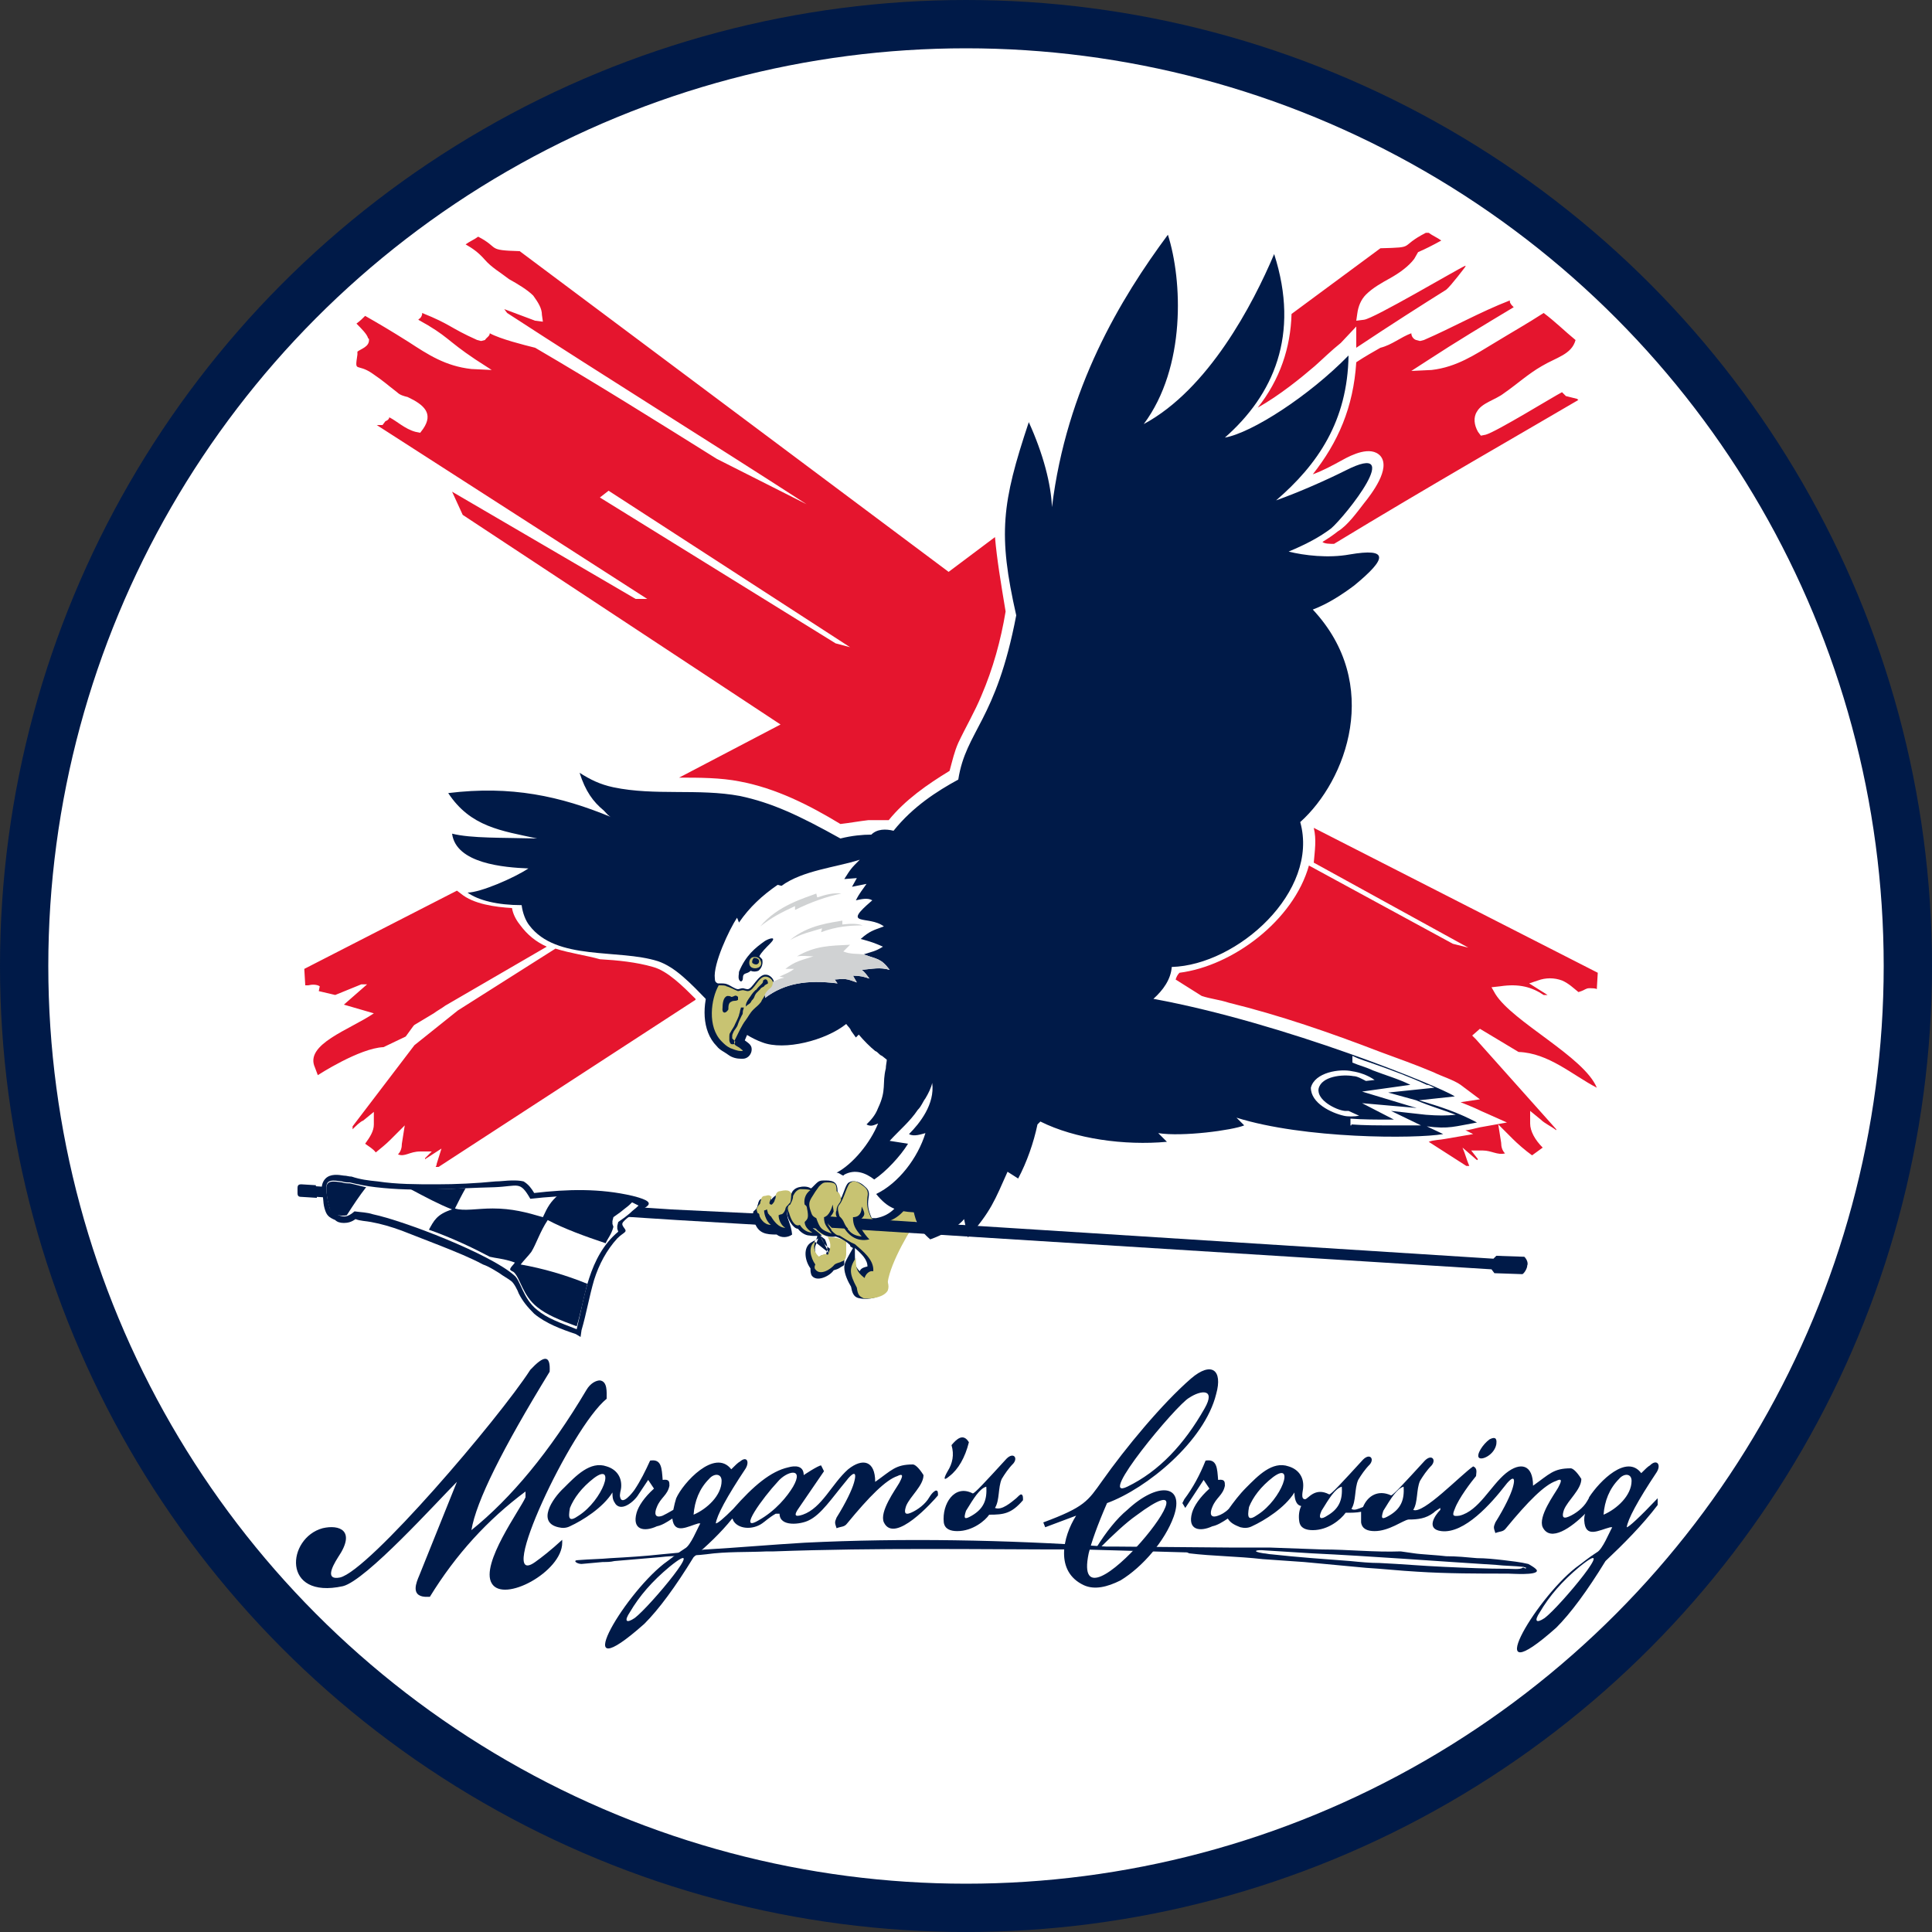 <svg xmlns="http://www.w3.org/2000/svg" xmlns:xlink="http://www.w3.org/1999/xlink" x="0px" y="0px" viewBox="0 0 200 200" style="enable-background:new 0 0 200 200;" xml:space="preserve"><rect x="0" y="0" width="200" height="200" fill="#333333" stroke="none"/><style type="text/css">	.st0{fill:#FFFFFF;stroke:#001A48;stroke-width:5;}	.st1{fill-rule:evenodd;clip-rule:evenodd;fill:#E5152E;}	.st2{fill-rule:evenodd;clip-rule:evenodd;fill:#001A48;}	.st3{fill-rule:evenodd;clip-rule:evenodd;fill:#C8C372;}	.st4{fill-rule:evenodd;clip-rule:evenodd;fill:#FFFFFF;}	.st5{fill-rule:evenodd;clip-rule:evenodd;fill:#D0D2D3;}	.st6{fill:#001A48;}</style><g id="Layer_1">	<g id="Layer_2_00000115479331486149362400000000721536059419150254_">		<circle class="st0" cx="100" cy="100" r="97.5"></circle>	</g>	<g id="Layer_3">		<path class="st1" d="M42,107.3l0.8-1.1l0.1-0.1c0.5-0.3,1.5-0.9,2-1.2c0.4-0.3,0.8-0.5,1.2-0.8l10.5-6.1c-1.1-0.5-2-1.2-2.8-2.3   c-0.4-0.5-0.7-1.1-0.8-1.7c-1.7-0.1-4-0.4-5.3-1.5l-0.4-0.3l-15.8,8.1l0.1,1.7c0.1,0,0.1,0,0.3,0c0.4-0.1,0.9-0.1,1.2,0.1   l-0.1,0.5l1.7,0.4l2.7-1.1H38l-2.4,2.1l3.1,0.9c-2.5,1.7-7.2,3.2-6.1,5.6l0.3,0.8c0,0,4.3-2.8,6.8-2.9L42,107.3L42,107.3z    M57.5,98.2l-10.1,6.4l-4.5,3.6l-6.4,8.4v0.3c0.3-0.3,0.8-0.8,1.1-0.9l1.1-0.9v1.3c0,0.7-0.4,1.3-0.9,2c0.4,0.3,0.8,0.5,1.1,0.9   c0.5-0.4,1.1-0.9,1.5-1.3l1.5-1.5l-0.3,1.9c0,0.4-0.1,0.8-0.4,1.1c0.7,0.3,1.2-0.3,2.3-0.3h1.2l-0.7,0.7v0.1l1.7-1.1l-0.5,1.6   c0,0.1,0,0.1-0.1,0.3h0.3L72,103.5v-0.1c-1.3-1.3-2.9-2.9-4.4-3.3c-1.7-0.5-3.7-0.7-5.5-0.8C60.7,98.9,59.1,98.7,57.5,98.2   L57.5,98.2z M121.7,101.4l2.7,1.7c0.9,0.3,1.9,0.4,2.8,0.7c5.3,1.3,10.5,3.1,15.7,5.1c1.9,0.7,3.6,1.3,5.5,2.1   c0.8,0.4,2.1,0.8,2.8,1.3l2,1.5l-2,0.3c0.7,0.3,1.3,0.5,2.1,0.9l2.7,1.2l-2.8,0.5c-0.5,0.1-1.1,0.3-1.5,0.3l0.8,0.4l-2.9,0.5   c-0.5,0.1-1.2,0.1-1.7,0.3l3.9,2.5h0.3c-0.3-0.7-0.4-1.2-0.7-1.9l1.5,1.3l0.1-0.1l-0.7-0.9h1.2c0.9,0,1.5,0.5,2.3,0.3   c-0.3-0.3-0.4-0.7-0.4-1.1l-0.3-1.9l1.5,1.5c0.5,0.5,1.3,1.2,2,1.7c0.4-0.3,0.7-0.5,1.1-0.8c-0.8-0.8-1.3-1.7-1.3-2.5V115l1.1,0.9   c0.4,0.4,1.1,0.7,1.6,1.1v-0.1l-8.3-9.3l-0.4-0.4l0.8-0.7l4,2.4c3.1,0.1,5.6,2.4,8.1,3.7c-1.3-3.2-8.7-6.8-10.5-9.7l-0.4-0.7   l0.9-0.1c2-0.3,3.3,0.1,4.5,0.9h0.4l-1.9-1.2l0.9-0.3c0.8-0.3,1.7-0.3,2.5,0c0.7,0.3,1.2,0.8,1.7,1.2l0,0l0.3-0.1   c0.3-0.1,0.5-0.3,0.8-0.3s0.7,0,0.8,0.1l0.1-1.7l-29.4-15c0.3,1.2,0.1,2.4,0,3.6l16,8.8l-1.6-0.4l-14.9-8.1   c-1.6,5.7-7.9,10.4-13.4,11.1C121.9,100.9,121.8,101.1,121.7,101.4L121.7,101.4z M138.1,56.3c9.7-5.9,20.2-11.9,25.3-14.9   c-0.1,0-0.1-0.1-0.1-0.1l-1.2-0.3c-0.1-0.1-0.3-0.3-0.4-0.4c-0.8,0.4-6.8,4.1-7.9,4.4l-0.5,0.1l-0.3-0.4c-0.4-0.7-0.5-1.5-0.1-2.1   c0.5-0.9,1.9-1.2,2.8-1.9c1.3-0.9,2.5-2,3.9-2.8c1.5-0.9,3.1-1.2,3.5-2.7c-1.1-0.9-2.1-1.9-3.3-2.8c-1.7,1.1-3.3,2-5.1,3.1   c-2,1.2-3.9,2.5-6.5,2.8l-2.1,0.1l1.7-1.1c2.9-1.9,5.9-3.7,8.9-5.5l0,0l-0.1-0.1c-0.1-0.1-0.3-0.3-0.3-0.5v-0.1   c-3.1,1.2-5.9,2.8-8.9,4.1l-0.4,0.1l-0.4-0.1c-0.3-0.1-0.5-0.4-0.5-0.7c-1.1,0.4-2,1.2-3.2,1.5c-0.7,0.4-1.6,0.9-2.5,1.5   c-0.3,4.7-1.9,8.3-4.5,11.6c1.1-0.4,2-0.9,3.1-1.5c0.9-0.5,2.9-1.5,3.9-0.4c1.1,1.3-0.9,3.9-1.7,4.9c-0.7,0.9-1.7,2.3-2.7,2.9   c-0.5,0.4-1.1,0.8-1.6,1.1C137.1,56.3,137.7,56.3,138.1,56.3L138.1,56.3z M140.4,36c3.6-2.4,6.9-4.5,9.3-6c0.5-0.4,2-2.4,2-2.4   v-0.1c-0.9,0.4-9.5,5.5-10.5,5.6l-0.8,0.1l0.1-0.7c0.1-0.8,0.4-1.5,0.9-2c0.7-0.7,1.6-1.2,2.5-1.7c0.9-0.5,1.9-1.2,2.5-2l0.4-0.7   c0.7-0.3,1.5-0.7,2.4-1.2c-0.4-0.3-0.9-0.5-1.3-0.8h-0.3c-2.9,1.5-0.9,1.5-4.7,1.6l-9.2,6.8c-0.1,3.5-1.2,6.8-3.5,9.7   c2.3-1.3,4.5-3.1,5.9-4.3c0.9-0.8,1.7-1.6,2.7-2.4l1.6-1.7L140.4,36L140.4,36z M103,55.6l-4.8,3.6L53.8,26c-3.5-0.1-2-0.3-4.3-1.5   c-0.4,0.3-0.9,0.5-1.3,0.8c0.7,0.4,1.3,0.8,2,1.6c0.7,0.8,1.6,1.3,2.5,2c0.9,0.5,1.9,1.1,2.5,1.7c0.5,0.7,0.9,1.3,0.9,2l0.1,0.7   l-0.8-0.1L52.2,32l0.3,0.4c10.3,6.7,20.8,13.2,31,19.8l-9.3-4.7c-6.4-4-12.3-7.7-18.8-11.5c-1.2-0.3-3.6-0.9-4.7-1.5   c0,0.3-0.3,0.4-0.5,0.7l-0.4,0.1l-0.4-0.1c-2.9-1.3-2.7-1.6-5.7-2.8v0.1c0,0.1-0.1,0.4-0.3,0.5l-0.1,0.1l0,0   c3.1,1.7,2.9,2.1,5.9,4.1l1.7,1.1l-2.1-0.1c-2.7-0.3-4.5-1.5-6.5-2.8c-1.9-1.2-3.1-1.9-4.5-2.7c-0.3,0.3-0.5,0.5-0.9,0.8   c0.5,0.5,1.1,1.1,1.2,1.5l0.1,0.1v0.1c0,0.7-0.8,0.9-1.2,1.2v0.3c-0.3,2-0.1,0.8,1.6,2c1.3,0.9,1.2,0.9,2.5,1.9   c0.3,0.3,0.7,0.4,1.1,0.5c1.7,0.8,2.7,1.7,1.6,3.3l-0.3,0.4l-0.5-0.1c-1.1-0.3-1.9-1.1-2.7-1.5c0,0.1-0.1,0.3-0.4,0.4L39.6,44   h-0.3c-0.1,0-0.1,0-0.3,0l28,18h-1.2l-19-11.1l1.1,2.4L80.8,75l-10.5,5.5c2.1,0,4.3,0,6.3,0.4c3.7,0.7,7.1,2.4,10.4,4.4   c0.9-0.1,2-0.3,2.9-0.4c0.7,0,1.5,0,2.1,0c1.7-2.1,4-3.7,6.3-5.1c0.3-1.1,0.5-2,0.9-2.9c0.8-1.7,1.7-3.2,2.4-4.9   c1.2-2.8,2-5.7,2.5-8.7C103.6,60.3,103.2,57.9,103,55.6L103,55.6z M86.5,66.6L62.1,51.5l0.9-0.7l25,16.2L86.5,66.6L86.5,66.6z"></path>		<path class="st2" d="M81.5,125.8c-0.1-0.4-0.1-0.9,0.3-1.2c0.1-0.3,0.1-0.4,0.1-0.7l0,0l0,0l0,0l0,0l0,0l0,0l0,0l0,0l0,0l0,0l0,0   l0,0l0,0l0,0l0,0l0,0l0,0l0,0l0,0l0,0l0,0l0,0l0,0l0,0l0,0l0,0l0,0l0,0l0,0l0,0l0,0l0,0l0,0l0,0l0,0l0,0l0,0l0,0l0,0l0,0l0,0l0,0   l0,0l0,0l0,0l0,0l0,0l0,0l0,0l0,0l0,0l0,0l0,0l0,0l0,0l0,0l0,0l0,0l0,0l0,0l0,0l0,0l0,0l0,0l0,0l0,0l0,0l0,0l0,0l0,0l0,0l0,0l0,0   l0,0l0,0l0,0l0,0l0,0l0,0l0,0l0,0l0,0l0,0l0,0l0,0l0,0l0,0l0,0l0,0l0,0l0,0l0,0c-0.4-0.5-0.8-0.4-1.3-0.3   c-0.3,0.1-0.5,0.3-0.7,0.5l0,0l0,0c0,0,0,0,0,0.1c-0.3-0.4-0.5-0.3-0.9-0.1c-0.3,0-0.4,0.1-0.5,0.4l0,0l0,0c0,0.1-0.1,0.3-0.1,0.4   c-0.1,0.3-0.3,0.4-0.4,0.5c-0.1,0.3,0,0.5,0,0.8c0,0.1,0.1,0.1,0.1,0.3c0.4,1.2,1.2,1.3,2.3,1.3c0.5,0.4,1.2,0.3,1.6,0   C81.9,126.8,81.5,126.2,81.5,125.8L81.5,125.8z M84.9,127.9c0.1,0.1,0.4,0.3,0.5,0.4c0.3,0.7,0.3,0.9,0.1,1.6   c-0.3,0-0.5,0-0.8,0.3l0,0c-0.3-0.3-0.4-0.8-0.3-1.2l0.3-0.8l-0.7,0.4c-0.9,0.5-0.7,1.9-0.1,2.7c0,0.3,0,0.4,0.1,0.7   c0.5,0.8,1.9,0.1,2.3-0.5c0.3-0.1,0.4-0.1,0.7-0.3c0.1-0.1,0.3-0.1,0.4-0.3l0,0l0,0l0,0l0,0l0,0l0,0l0,0l0,0l0,0l0,0l0,0l0,0l0,0   l0,0l0,0l0,0l0,0l0,0l0,0l0,0l0,0l0,0l0,0l0,0l0,0l0,0l0,0l0,0l0,0l0,0l0,0l0,0l0,0l0,0l0,0l0,0l0,0l0,0l0,0l0,0l0,0l0,0l0,0l0,0   l0,0l0,0l0,0l0,0l0,0l0,0l0,0l0,0l0,0l0,0l0,0l0,0l0,0l0,0l0,0l0,0l0,0l0,0l0,0l0,0l0,0l0,0l0,0l0,0l0,0l0,0l0,0l0,0l0,0l0,0l0,0   l0,0l0,0l0,0l0,0l0,0l0,0l0,0l0,0l0,0l0,0l0,0l0,0l0,0l0,0l0,0l0,0l0,0l0,0l0,0l0,0l0,0l0,0l0,0l0,0v-0.1c0-0.4,0-0.8,0-1.2l0,0   l0,0l0,0l0,0l0,0l0,0l0,0l0,0l0,0l0,0l0,0l0,0l0,0l0,0l0,0l0,0l0,0l0,0l0,0l0,0l0,0l0,0l0,0l0,0l0,0l0,0l0,0l0,0l0,0l0,0l0,0l0,0   l0,0l0,0l0,0l0,0l0,0l0,0l0,0l0,0l0,0l0,0l0,0l0,0l0,0l0,0l0,0l0,0l0,0l0,0l0,0l0,0l0,0l0,0l0,0l0,0l0,0l0,0l0,0l0,0l0,0l0,0l0,0   l0,0l0,0l0,0l0,0l0,0l0,0l0,0l0,0l0,0l0,0l0,0l0,0l0,0l0,0l0,0l0,0l0,0l0,0l0,0l0,0l0,0l0,0l0,0l0,0l0,0l0,0l0,0l0,0l0,0l0,0l0,0   l0,0l0,0l0,0l0,0l0,0l0,0l0,0l0,0l0,0l0,0l0,0l0,0l0,0l0,0l0,0l0,0l0,0l0,0l0,0l0,0l0,0c-0.5,0.1-1.1,0-1.7-0.5   c-0.4-0.3-0.5-0.5-0.8-1.2c-0.1,0-0.1-0.1-0.3-0.1c0,0.3,0,0.4-0.3,0.7l1.5,1.2l0,0l0,0l0,0l0,0l0,0l0,0l0,0l0,0l0,0l0,0l0,0l0,0   l0,0l0,0l0,0l0,0l0,0l0,0l0,0l0,0l0,0l0,0l0,0l0,0l0,0l0,0l0,0l0,0l0,0l0,0l0,0l0,0l0,0L84.9,127.9L84.9,127.9L84.9,127.9   L84.9,127.9L84.9,127.9L84.9,127.9L84.9,127.9L84.9,127.9L84.9,127.9L84.9,127.9L84.9,127.9L84.9,127.9L84.9,127.9L84.9,127.9   L84.9,127.9L84.9,127.9L84.9,127.9L84.9,127.9L84.9,127.9L84.9,127.9L84.9,127.9L84.9,127.9L84.9,127.9L84.9,127.9L84.9,127.9   L84.9,127.9L84.9,127.9L84.9,127.9L84.9,127.9L84.9,127.9L84.9,127.9L84.9,127.9L84.9,127.9L84.9,127.9L84.9,127.9L84.9,127.9   L84.9,127.9L84.9,127.9L84.9,127.9L84.9,127.9L84.9,127.9L84.9,127.9L84.9,127.9z"></path>		<path class="st3" d="M87.6,128.4c0,0.4,0,0.9,0,1.3c0,0.5-0.1,0.8-0.5,0.9c-0.1,0.1-0.4,0.1-0.7,0.3c-0.4,0.5-1.5,1.2-2,0.5   c-0.1-0.1-0.1-0.3,0-0.5c-0.5-0.7-0.8-1.9,0-2.4c-0.3,0.7,0,1.3,0.4,1.6l0.1-0.1c0.3-0.1,0.5-0.3,0.8-0.1c0.4-0.9,0.3-1.3-0.1-2   c-0.8-0.4-1.2-0.8-2-1.6l0,0l0,0l0,0l0,0l0,0l0,0l0,0l0,0l0,0l0,0l0,0l0,0l0,0l0,0l0,0l0,0l0,0l0,0l0,0l0,0l0,0l0,0l0,0l0,0l0,0   l0,0l0,0l0,0l0,0l0,0l0,0l0,0l0,0l0,0l0,0l0,0l0,0l0,0l0,0l0,0l0,0l0,0l0,0l0,0l0,0l0,0l0,0l0,0l0,0l0,0l0,0l0,0l0,0l0,0l0,0l0,0   l0,0l0,0l0,0l0,0l0,0l0,0l0,0l0,0l0,0l0,0l0,0l0,0l0,0l0,0l0,0l0,0l0,0l0,0l0,0l0,0l0,0l0,0l0,0l0,0l0,0l0,0l0,0l0,0l0,0l0,0l0,0   l0,0l0,0l0,0l0,0l0,0l0,0l0,0l0,0l0,0l0,0l0,0l0,0l0,0l0,0l0,0l0,0l0,0l0,0l0,0l0,0l0,0l0,0l0,0l0,0l0,0c0.1,0.1,0.1,0.1,0.3,0.1   c0.3,0.7,0.4,0.9,0.8,1.2c0.7,0.4,1.2,0.5,1.7,0.5l0,0l0,0l0,0l0,0l0,0l0,0l0,0l0,0l0,0l0,0l0,0l0,0l0,0l0,0l0,0l0,0l0,0l0,0l0,0   l0,0l0,0l0,0l0,0l0,0l0,0l0,0l0,0l0,0l0,0l0,0l0,0l0,0l0,0l0,0l0,0l0,0l0,0l0,0l0,0l0,0l0,0l0,0l0,0l0,0l0,0l0,0l0,0l0,0l0,0l0,0   l0,0l0,0l0,0l0,0l0,0l0,0l0,0l0,0l0,0l0,0l0,0l0,0l0,0l0,0l0,0l0,0l0,0l0,0l0,0l0,0l0,0l0,0l0,0l0,0l0,0l0,0l0,0l0,0l0,0l0,0l0,0   l0,0l0,0l0,0l0,0l0,0l0,0l0,0l0,0l0,0L87.6,128.4L87.6,128.4L87.6,128.4L87.6,128.4L87.6,128.4L87.6,128.4L87.6,128.4L87.6,128.4   L87.6,128.4L87.6,128.4L87.6,128.4L87.6,128.4L87.6,128.4L87.6,128.4L87.6,128.4L87.6,128.4L87.6,128.4z M81.3,125.2   c-0.1,0.3-0.3,0.5-0.4,0.5c0,0-0.1,0-0.3,0.1c0,0.5,0.3,1.1,0.7,1.3c-0.7,0-1.2-0.7-1.5-1.2c-0.1,0-0.1-0.1-0.3-0.3   c0-0.1-0.1-0.3-0.1-0.4c-0.1,0-0.1,0.1-0.3,0.1c0,0.5,0.3,1.2,0.7,1.5c-0.7,0-1.2-0.7-1.3-1.2c-0.1,0-0.1-0.1-0.1-0.1   c-0.1-0.3-0.1-0.4,0-0.5c0.1-0.3,0.3-0.3,0.3-0.5c0-0.1,0.1-0.3,0.1-0.4c0.1-0.3,0.3-0.3,0.4-0.3c0.4-0.1,0.4-0.1,0.7,0.1   c-0.1,0.3-0.5,0.8,0,0.8c0.1-0.1,0.3-0.3,0.3-0.5c0.1-0.1,0.1-0.3,0.1-0.5c0.1-0.3,0.3-0.4,0.5-0.4c0.4-0.1,0.7-0.1,0.9,0   c0,0,0.1,0.1,0.3,0.3c0,0.1-0.1,0.3-0.1,0.4c0,0.3-0.1,0.5-0.1,0.7l0,0l0,0C81.5,124.7,81.3,125,81.3,125.2L81.3,125.2z"></path>		<path class="st2" d="M83.9,126c0,0.3,0,0.4-0.3,0.7l1.5,1.2c-0.1,0-0.9,0.1-1.3,0c-0.4,0-0.9-0.3-1.2-0.7l0,0   c-0.5,0-1.1-1.1-1.1-1.5c-0.1-0.4-0.1-0.9,0.3-1.2c0.1-0.3,0.1-0.4,0.1-0.7c0-0.5,0.4-0.8,0.8-0.9c0.4-0.1,0.9-0.1,1.2,0.1H84   c0.1-0.1,0.3-0.3,0.4-0.4c0.4-0.4,0.5-0.4,1.1-0.4c0.9,0,1.2,0.3,1.2,1.1c0,0.1,0.1,0.1,0.1,0.3c0.1,0.1,0.1,0.3,0.3,0.4   c0.3-0.7,0.5-1.5,0.8-1.6c0.5-0.3,1.2,0,1.6,0.4c0.5,0.4,0.5,0.7,0.4,1.3c-0.1,0.7,0,1.2,0.3,1.9c0,0,0,0.1,0.1,0.1   c0,0,0.3,0,0.4,0c1.6-0.3,2.3-1.3,3.1-2.7l0.3-0.4l1.3,2.4l-0.1,0.1c-1.2,1.6-3.2,4.9-3.5,6.9c0.1,0.4,0.1,0.7,0,1.1   c-0.5,0.8-1.9,1.1-2.8,0.9c-0.7-0.1-0.8-0.7-0.9-1.2c-0.3-0.5-0.7-1.3-0.7-2c0-0.5,0.3-0.9,0.5-1.3l0.4-0.7   c-0.1-0.1-0.3-0.1-0.3-0.3c-0.4-0.4-0.9-0.7-1.5-0.9c-0.5,0.1-1.1,0-1.7-0.5c-0.4-0.3-0.5-0.5-0.8-1.2C84,126.2,84,126.2,83.9,126   L83.9,126z M88.6,126.3L88.6,126.3L88.6,126.3L88.6,126.3L88.6,126.3L88.6,126.3z M88.5,129.2v0.7c0,0.9,0,1.2,0.5,1.7   c0.1-0.3,0.4-0.4,0.8-0.5C89.8,130.4,89.2,129.8,88.5,129.2L88.5,129.2z"></path>		<path class="st3" d="M90.1,125.9c-0.3-0.7-0.4-1.2-0.3-2c0.1-0.5,0-0.8-0.4-1.1c-0.4-0.3-0.9-0.7-1.3-0.4   c-0.4,0.1-0.7,1.7-1.2,2.3c-0.3,0.3-0.1,0.8,0,1.2c0.1,0.1,0.3,0.3,0.4,0.5c0.4,0.9,0.8,1.5,1.9,1.6c-0.7-0.8-0.9-1.2-0.9-2   c0.7,0,0.9-0.5,0.9-1.1c0.4,0.8,0.4,0.9-0.3,1.5c-0.1,0.3,0.5,1.3,1.1,1.9c-1.3,0.3-2.3-0.4-2.9-1.7c-0.5-0.5-0.7-0.9-0.5-1.3   c0-0.8,0.8-0.8,0.3-1.7c0-0.1-0.1-0.1-0.3-0.3c0-0.7-0.1-0.9-0.9-0.9c-0.4,0-0.5,0-0.9,0.4c-0.3,0.4-0.5,0.7-0.8,1.2   s-0.3,0.8,0,1.6c0.1,0.3,0.3,0.4,0.5,0.5c0.4,1.1,0.5,1.2,1.6,1.6c-0.5-0.7-0.8-0.9-0.8-1.7c0.5-0.1,0.8-0.9,0.9-1.3l0.1,0.7   c-0.1,0.3-0.3,0.5-0.5,0.7c-0.1,0.1-0.1,0.3-0.1,0.5c0,0.3,0.3,0.5,0.4,0.8c0.3,0.3,0.5,0.5,0.8,0.5c0.5,0.3,1.1,0.7,1.6,0.9   c0.8,0.7,2,1.6,1.9,2.8c-0.4-0.1-0.8,0.3-0.9,0.7c-0.9-0.7-0.9-1.1-0.9-2.1c-0.7,1.1-0.7,1.6,0.1,3.1c0.1,0.8,0.3,0.9,0.7,1.1   c0.8,0.1,2.1-0.1,2.5-0.8c0.1-0.3,0.1-0.5,0-0.9c0.3-2,2.3-5.5,3.6-7.2l-0.9-1.7c-0.9,1.6-1.7,2.5-3.3,2.8   C90.4,126.3,90.2,126.2,90.1,125.9L90.1,125.9z M83.9,123.2c-0.3-0.1-0.7-0.1-1.1-0.1c-0.3,0.1-0.5,0.3-0.7,0.7   c0,0.3-0.1,0.5-0.3,0.9c-0.3,0.1-0.3,0.5-0.1,0.9c0.1,0.4,0.5,1.5,1.1,1.2c0.3,0.5,0.8,0.8,1.3,0.8c-0.5-0.3-0.8-0.7-0.8-1.1   c0.3-0.3,0.4-0.4,0.3-1.1c-0.1-0.4,0-0.5-0.3-0.7C83.2,124.3,83.3,123.6,83.9,123.2L83.9,123.2z"></path>		<path class="st2" d="M90.8,93.9c0.5,0.1,1.1,0.3,1.6,0.7l1.5,1.2l-1.7,0.7c-0.1,0-0.3,0.1-0.4,0.1c0.1,0,0.1,0.1,0.3,0.1l1.7,0.8   l-1.6,1.1l0,0c0.3,0.3,0.5,0.5,0.9,0.9l1.7,2.3l-2.8-0.5c-0.3,0-0.5-0.1-0.8-0.1l1.1,1.7l-2.1-0.5l0.5,1.1l-2.3-0.8   c-0.1,0-0.1,0-0.3-0.1l0.3,0.7l-1.9-0.3c-3.1-0.4-5.3-0.1-7.7,2l-0.1,0.1c-0.3,0.3-0.4,0.5-0.7,0.9c-0.4,0.5-0.7,1.2-0.9,1.7l0,0   c0.4,0.3,0.8,0.5,0.7,1.1c-0.1,0.5-0.5,0.8-0.9,0.8h-0.1h-0.1c-0.4,0-0.9-0.1-1.3-0.4c-0.4-0.3-0.9-0.5-1.2-0.9   c-1.6-1.6-1.5-4.4-0.7-6.4c-0.1-0.3-0.3-0.5-0.3-0.8c-0.4-1.9,1.5-5.6,2.4-7.1l0.8-1.2l0.3,0.4c0.9-1.2,2.1-2.1,3.3-2.9l0.4-0.3   l0.4,0.1c2.4-1.5,5.3-1.7,8-2.5l4.4-1.3l-3.2,2.9l0.9-0.1l-0.5,0.8l1.5-0.3l-1.2,1.9c0,0,0,0,0,0.1c0.1,0,0.3,0.1,0.4,0.1l1.3,0.7   L91,93.4C91,93.7,90.9,93.8,90.8,93.9L90.8,93.9z"></path>		<path class="st2" d="M92.5,86c2-2.5,4.5-4.1,6.7-5.3c0.8-5.1,3.9-6,6-17c-1.9-8.4-1.5-11.6,1.3-20c1.5,3.3,2.3,6.4,2.4,8.8   c1.5-12.3,7.1-21.6,12-28.2c1.5,4.7,1.9,13.7-2.5,19.6c6.7-3.6,11.3-12.4,13.5-17.6c2.7,8.4-0.1,14.6-5.1,19   c2.8-0.5,8.7-4.3,12.8-8.5c-0.1,6.8-3.2,11.3-7.5,15c2.5-0.9,5.2-2.1,7.2-3.1c6.3-3.2,0,4.7-1.5,6c-1.2,0.9-2.5,1.6-4.4,2.4   c1.6,0.4,4.1,0.7,6.3,0.3c4.1-0.7,3.9,0.4,0.5,3.2c-1.2,0.9-2.7,1.9-4.3,2.5c7.2,7.7,3.5,17.7-1.3,22c2,7.2-6.5,14.8-13.3,15   c-0.1,1.3-0.9,2.4-1.9,3.3c13.6,2.5,29.7,9.1,31.2,10.1l-3.7,0.4c2.3,0.7,3.9,1.2,6,2.3c-2.3,0.4-2.9,0.7-5.2,0.4l1.7,0.8   c-2.9,0.5-14.4,0.5-21.4-1.7l0.8,0.8c-1.2,0.5-6.4,1.2-8.9,0.8l0.9,0.9c-4.4,0.4-9.5-0.3-13.1-2.1l-0.3,0.3   c-0.4,1.9-1.1,3.9-2,5.6l-1.1-0.7c-1.3,2.9-1.7,4.1-4.1,6.8l-0.4-1.9c-0.7,0.9-2.4,1.7-3.5,2.1c-1.3-1.1-1.5-2-1.7-2.8   c-1.7-0.1-2.7-0.4-3.9-1.9c2.3-1.1,4.3-3.7,5.1-6.3c-0.4,0.1-1.2,0.4-1.7,0.1c1.1-1.1,2.7-3.1,2.4-5.3l0,0   c-0.1,0.5-0.4,1.1-0.7,1.6c-0.3,0.4-0.4,0.8-0.8,1.2l0,0l0,0c-0.8,1.2-1.9,2.1-2.9,3.2l1.9,0.3c-0.8,1.3-2.3,2.9-3.5,3.7   c-0.9-0.7-2-1.1-3.1-0.5l-0.1,0.1c-0.3-0.1-0.4-0.3-0.7-0.3c1.7-0.9,3.5-3.1,4.3-5.1c-0.3,0.1-0.7,0.4-1.2,0.1   c0.4-0.4,0.9-0.9,1.2-1.7c0.9-1.9,0.4-2.5,0.8-4.1l0,0c0-0.3,0.1-0.7,0.1-0.9l-0.5-0.4c-0.3-0.1-0.4-0.4-0.7-0.5   c-0.5-0.4-1.2-1.1-1.7-1.7l-0.3,0.3l-0.5-0.7c-0.1-0.3-0.3-0.4-0.5-0.7c-2.1,1.7-6.4,2.8-8.7,1.9c-4.4-1.6-7.2-7.2-10.8-8.4   c-4.1-1.3-10.5,0-13.3-3.7c-0.4-0.5-0.7-1.3-0.8-2.1c-2.5,0-4.5-0.5-5.6-1.3c1.3,0,4.8-1.5,6.3-2.5c-2.5-0.1-7.5-0.5-7.9-3.6   c2,0.5,5.2,0.4,8.8,0.5c-3.7-0.8-6.9-1.2-9.2-4.7c6.5-0.8,11.6,0.3,16.9,2.5c-0.3-0.1-0.5-0.4-0.8-0.7c-1.1-0.9-1.9-2-2.5-3.9   c1.1,0.7,2.1,1.2,3.5,1.5c4.3,0.9,8.8,0.1,13.1,0.9c3.3,0.7,6.1,2,10.4,4.4c1.2-0.3,2.3-0.4,3.2-0.4C90.8,85.8,91.7,85.8,92.5,86   L92.5,86z"></path>		<path class="st2" d="M90,96.7c0.5-0.4,1.1-0.5,1.9-0.9l0.5-0.1L92,95.3c-0.5-0.4-1.1-0.5-1.6-0.7c-0.1,0-0.7-0.1-0.9-0.1   c0.1-0.3,1.2-1.2,1.3-1.3l0.4-0.3l-0.4-0.3c-0.4-0.3-0.9-0.1-1.3-0.1c0.3-0.4,0.5-0.7,0.8-1.1l0.4-0.7L89.2,91l0.5-0.9l-1.3,0.1   c0.3-0.5,0.5-0.7,1.2-1.3l1.1-0.9l-1.3,0.4c-2.5,0.8-5.7,1.1-8,2.5l-0.4-0.1l-0.5,0.1c-1.5,0.9-2.8,2.1-3.7,3.6l-0.3-0.3l-0.3,0.4   c-0.9,1.3-2.7,4.9-2.4,6.5c0.1,0.4,0.3,0.7,0.4,0.8c-0.8,1.9-1.1,4.5,0.4,6c0.3,0.3,0.7,0.5,1.1,0.7c0.4,0.1,0.7,0.3,1.1,0.3l0,0   l0,0c0.1,0,0.3,0,0.3-0.3c0-0.1-0.3-0.3-0.4-0.4c-0.4-0.3-0.7-0.3-0.4-0.8c0.3-0.7,0.7-1.3,1.1-2c0.3-0.4,0.4-0.7,0.8-1.1l0,0l0,0   l0.1-0.1c2.5-2.3,4.9-2.7,8.3-2.3l0.7,0.1l-0.1-0.5c0.7,0,0.9,0,1.6,0.3l0.7,0.3l-0.4-0.9c0.4,0,0.7,0.1,1.1,0.3l0.8,0.1l-0.4-0.7   c-0.1-0.3-0.3-0.4-0.4-0.5c0.8-0.1,1.5-0.1,2.3,0l0.9,0.1l-0.5-0.7c-0.8-0.9-1.2-1.1-1.9-1.3c0.4-0.1,0.7-0.3,1.2-0.5l0.5-0.3   l-0.5-0.3C91,97.1,90.5,96.9,90,96.7L90,96.7z"></path>		<path class="st4" d="M79.2,103.3c2-1.5,4.3-1.9,7.5-1.5l-0.3-0.4c1.1-0.1,1.2-0.1,2.3,0.3l-0.4-0.7c0.7,0,1.1,0.1,1.7,0.3   c-0.3-0.4-0.5-0.7-0.8-0.9c1.1-0.1,1.9-0.3,2.9,0c-0.9-1.2-1.3-1.1-2.7-1.6c0.9-0.3,1.2-0.3,2-0.8c-0.9-0.4-1.2-0.5-2.3-0.8   c0.9-0.8,1.3-0.9,2.4-1.3c-1.6-1.2-4.5,0.1-1.2-2.7c-0.5-0.3-1.2-0.1-1.7,0c0.4-0.8,0.7-1.1,1.1-1.7l-1.5,0.3l0.5-0.9l-1.3,0.1   c0.7-1.1,0.7-1.1,1.6-2c-2.5,0.8-5.9,1.1-8.1,2.7l-0.4-0.1c-1.6,1.1-2.9,2.3-4,3.9L76.3,95c-0.8,1.2-2.5,4.8-2.3,6.3   c0,0.3,0.1,0.4,0.3,0.5l0,0h0.1c0.4,0,0.7,0,0.9,0.1c0.3,0.1,0.8,0.5,1.1,0.5c0.1,0,0.3-0.1,0.5-0.1c0.1,0,0.3,0.1,0.5,0.1   c0.5,0,1.1-1.6,1.9-1.5c0.4,0,0.9,0.5,0.8,0.9c0,0.1-0.1,0.3-0.3,0.4c-0.3,0.3-0.4,0.3-0.7,0.7C79.2,103,79.2,103.1,79.2,103.3   L79.2,103.3z"></path>		<path class="st5" d="M79.2,103.3c2-1.5,4.3-1.9,7.5-1.5l-0.3-0.4c1.1-0.1,1.2-0.1,2.3,0.3l-0.4-0.7c0.7,0,1.1,0.1,1.7,0.3   c-0.3-0.4-0.5-0.7-0.8-0.9c1.1-0.1,1.9-0.3,2.9,0c-0.9-1.2-1.3-1.1-2.7-1.6c-0.8-0.1-1.3,0-2.1-0.3l0.7-0.7   c-2.1,0.1-3.6,0.1-5.5,1.2c0.7-0.1,1.1,0,1.7,0c-1.2,0.4-1.9,0.5-2.9,1.3h0.9c-0.5,0.4-0.9,0.5-1.5,0.8l0.5,0.1   c-0.5,0.1-0.9,0.3-1.3,0.5v0.1c0,0.1-0.1,0.3-0.3,0.4c-0.3,0.3-0.4,0.3-0.7,0.7C79.2,103,79.2,103.1,79.2,103.3L79.2,103.3z    M84.5,92.5l0.1,0.4c0.9-0.3,1.7-0.5,2.5-0.4c-1.5,0.3-3.2,0.9-4.8,1.7v-0.4c-1.5,0.7-2.3,1.1-3.6,2.1   C80.5,93.7,83.5,92.9,84.5,92.5L84.5,92.5z M87.2,95.3v0.4c0.9-0.1,1.6-0.1,2.1,0.1c-1.3,0-2.7,0.1-4.3,0.7l0.1-0.4   c-1.3,0.4-2,0.5-3.3,1.2C83.7,95.7,86.2,95.5,87.2,95.3L87.2,95.3z"></path>		<path class="st2" d="M76.5,101.4c-0.1-0.3,0-0.5,0-0.8c0.7-1.7,1.7-2.5,2.7-3.2c0.5-0.3,1.3-0.5,0.5,0.3c-0.4,0.4-0.9,0.9-1.1,1.3   c0.1,0.1,0.1,0.1,0.3,0.3c0.1,0.4,0,0.9-0.4,1.2c-0.3,0.1-0.5,0.1-0.8,0c-0.4,0.4-0.8,0.1-0.8,0.8   C76.9,101.5,76.7,101.8,76.5,101.4L76.5,101.4z"></path>		<path class="st3" d="M78.4,100.2c-0.3,0.1-0.7,0-0.8-0.3c-0.1-0.3,0-0.7,0.3-0.8c0.3-0.1,0.7,0,0.8,0.3   C78.9,99.7,78.8,100.1,78.4,100.2L78.4,100.2z M78.4,99.8c-0.1,0.1-0.4,0-0.5-0.1c-0.1-0.1,0-0.4,0.1-0.5c0.1-0.1,0.4,0,0.5,0.1   C78.7,99.5,78.5,99.8,78.4,99.8L78.4,99.8z M74.7,107.8c0.3,0.3,0.5,0.5,0.9,0.7c0.3,0.1,0.7,0.3,1.1,0.3c0.4,0,0.1-0.1-0.1-0.3   c-0.4-0.3-0.8-0.3-0.5-0.9s0.7-1.5,1.1-2c0.3-0.4,0.4-0.7,0.8-1.1c0.3-0.3,0.5-0.4,0.8-0.8c0.1-0.3,0.3-0.4,0.4-0.8   c0.4-0.7,0.7-0.5,0.8-1.1c0.1-0.3-0.4-0.7-0.7-0.7c-0.8-0.1-1.2,1.5-1.9,1.5c-0.1,0-0.4-0.1-0.5-0.1c-0.1,0-0.5,0.1-0.5,0.1   c-0.3-0.1-0.8-0.4-1.2-0.5c-0.1-0.1-0.4-0.1-0.8-0.1C73.6,103.4,73.2,106.3,74.7,107.8L74.7,107.8z M77.2,104.2   c0-0.3,0.1-0.5,0.3-0.8c0.3-0.4,0.3-0.5,0.7-0.9c0.1,0,0.1-0.1,0.3-0.3c0.1-0.1,0.3-0.3,0.4-0.4c0.1-0.1,0.1-0.3,0.1-0.3   c0.3-0.3,0.5,0,0.5,0.3c-0.1,0.1-0.3,0.1-0.4,0.3c-0.1,0.1-0.3,0.1-0.4,0.3c-0.1,0.1-0.3,0.3-0.4,0.4c-0.3,0.4-0.1,0.4-0.5,0.8   c-0.1,0.3-0.4,0.4-0.5,0.5L77.2,104.2L77.2,104.2z M76.1,107.8L76.1,107.8C76,107.8,76,107.8,76.1,107.8c-0.1-0.1-0.1-0.1-0.3-0.3   c0-0.1,0-0.1,0-0.3c0-0.1,0.1-0.3,0.1-0.3c0.1-0.3,0.4-0.5,0.5-0.9c0.1-0.3,0.3-0.7,0.4-0.9c0.1-0.1,0.1-0.3,0.1-0.4   s0.1-0.3,0.1-0.4h-0.3c0,0.1-0.1,0.3-0.1,0.4c0,0.1-0.1,0.3-0.1,0.4c-0.1,0.3-0.3,0.7-0.4,0.9c-0.1,0.3-0.3,0.5-0.5,0.9   c-0.1,0.1-0.1,0.3-0.1,0.4s0,0.3,0,0.4c0,0.1,0.1,0.3,0.1,0.3c0.1,0.1,0.1,0.1,0.3,0.1C76.1,108.1,76.1,107.9,76.1,107.8   L76.1,107.8z M74.8,104.3c0-0.5,0.1-1.1,0.5-1.2c0.1,0,0.3,0,0.4,0.1c0.3,0,0.4-0.3,0.7,0c0,0,0,0.1,0,0.3c0,0-0.1,0.1-0.3,0.1   c-0.3,0-0.4,0.1-0.4,0.1c-0.3,0.1-0.3,0.5-0.3,0.8C75.1,105,74.7,104.9,74.8,104.3L74.8,104.3z"></path>		<path class="st2" d="M32.8,122.7l-1.6-0.1c-0.3,0-0.4,0.1-0.4,0.4v0.5c0,0.3,0.1,0.4,0.4,0.4l1.6,0.1v-0.1l37.3,2.4l8.5,0.5h0.7   c-0.3-0.3-0.7-0.7-0.7-1.1l-0.1-0.1h-0.7l-8.3-0.4l-36.8-2.4V122.7L32.8,122.7z M87.3,126.7l-0.5-0.7l-1.3-0.1v0.5l0.3,0.4   l0.3,0.3l1.7,0.1L87.3,126.7L87.3,126.7z M84,125.9h-0.3l-0.1,0.8l-0.1,0.1l0.1,0.3l1.2,0.1l-0.4-0.5l-0.1-0.4L84,125.9L84,125.9z    M154.6,130.3l0.3-0.3l2.9,0.1l0,0c0.3,0.3,0.4,0.7,0.3,0.9c0,0.3-0.3,0.8-0.5,0.9l0,0l-2.9-0.1l-0.3-0.4l-65.5-4.1l-0.3-0.4   l-0.1-0.5v-0.3L154.6,130.3L154.6,130.3z"></path>		<path class="st2" d="M65.5,123.8c3.6,0.9,0.4,1.3-0.8,2.5c-0.3,0.3-0.4,0.4-0.1,0.8c0.4,0.5,0,0.4-0.7,1.1   c-1.1,1.2-1.9,2.7-2.4,4.3c-0.5,1.7-0.8,3.5-1.3,5.2l-0.1,0.7l-0.5-0.3c-1.5-0.5-3.1-1.1-4.3-2.1c-0.7-0.7-1.2-1.3-1.6-2.1   c-0.1-0.3-0.5-1.1-0.8-1.3c-0.4-0.3-0.8-0.5-1.2-0.8c-0.5-0.3-1.1-0.7-1.7-0.9c-1.3-0.7-2.8-1.3-4.3-1.9c-1.3-0.5-2.8-1.1-4.1-1.6   c-1.1-0.4-2.1-0.7-3.2-0.9c-0.5-0.1-1.1-0.1-1.6-0.3c-0.4,0.3-0.8,0.4-1.2,0.4c-0.4,0-0.7-0.1-0.9-0.3c-0.7-0.3-0.9-0.5-1.1-1.2   s-0.1-1.3-0.3-2c0-0.4,0.1-0.8,0.4-1.1c0.5-0.5,1.3-0.4,1.9-0.3c0.3,0,0.5,0.1,0.8,0.1l0,0l0,0c0.9,0.3,1.7,0.4,2.7,0.5   c2,0.3,4,0.3,6.1,0.3c2,0,4.1-0.1,6.1-0.3c0.5,0,1.2-0.1,1.7-0.1c0.4,0,0.8,0,1.2,0.1c0.5,0.3,0.8,0.7,1.1,1.2   C58.7,123.1,62.1,123,65.5,123.8L65.5,123.8z"></path>		<path class="st4" d="M65.3,124.4c-3.3-0.8-6.9-0.7-10.4-0.3c-1.1-1.9-1.2-1.3-3.7-1.2c-4.3,0.1-8,0.5-12.3,0   c-0.9-0.1-1.9-0.3-2.7-0.5c-0.3,0-0.5,0-0.8-0.1c-0.8-0.1-1.7-0.3-1.6,0.7c0,0.7,0.1,1.2,0.3,1.9c0.1,0.4,0.1,0.5,0.7,0.8   c0.7,0.3,1.1,0.4,1.9-0.3c0.7,0.1,1.3,0.1,1.9,0.3c3.3,0.7,12.1,4.1,14.6,6.3c0.7,0.5,0.9,2.4,2.4,3.6c1.1,0.9,2.3,1.3,4.1,2   c0.8-3.2,1.2-7.5,4.3-10.1l-0.1-0.3v-0.3l0.1-0.4l0.7-0.5l0.5-0.4c0.4-0.4,0.5-0.4,0.9-0.8L65.3,124.4L65.3,124.4z"></path>		<path class="st2" d="M62.7,128.7c-2.1-0.7-4.3-1.5-6-2.4c-0.8,1.2-1.2,2.5-1.7,3.3c-0.3,0.4-0.8,0.9-1.1,1.3   c2.3,0.4,4.7,1.1,6.9,2c-0.4,1.5-0.7,3.1-1.1,4.4c-1.9-0.7-3.1-1.2-4.1-2c-1.5-1.2-1.7-2.9-2.4-3.6c-0.1-0.1-0.3-0.1-0.4-0.3   c0.1-0.3,0.3-0.4,0.5-0.7c-0.8-0.3-1.5-0.4-2.1-0.5l-0.5-0.1c-1.7-0.9-4-2-6.3-2.8c0.5-0.9,0.8-1.6,2.4-2.1   c-1.3-0.5-2.8-1.3-4.3-2.1c2,0,3.9,0,5.7-0.1c-0.4,0.7-0.7,1.3-1.1,2.1c0.9,0.3,2.3,0,3.9,0c2,0,3.5,0.4,5.2,0.9   c0.5-1.1,0.8-1.6,1.6-2.3c2.5-0.1,5.1-0.1,7.3,0.5l0.5,0.1c-0.4,0.4-0.5,0.5-0.9,0.8l-0.5,0.4l-0.7,0.5l-0.1,0.4v0.3l0.1,0.3   C63.3,127.8,62.9,128.2,62.7,128.7L62.7,128.7z M35.9,125.8c0.7-1.1,1.3-2,2-2.9c-0.5-0.1-1.2-0.3-1.7-0.4c-0.3,0-0.5,0-0.8-0.1   c-0.8-0.1-1.7-0.3-1.6,0.7c0,0.7,0.1,1.2,0.3,1.9c0.1,0.4,0.1,0.5,0.7,0.8C35.2,125.8,35.5,125.9,35.9,125.8L35.9,125.8z"></path>		<path class="st4" d="M139.9,116.4c1.3,0.1,2.7,0.1,4,0.1c0.9,0,2,0,3.2,0l-3.1-1.5l3.6,0.4c1.3,0.1,2.1,0.1,3.1,0   c-1.3-0.5-2.7-0.9-4.1-1.5l-2.9-0.8l4.8-0.5c-0.3-0.1-0.5-0.3-0.8-0.3c-1.7-0.8-3.6-1.5-5.3-2.1c-0.8-0.3-1.6-0.5-2.4-0.9v0.7   c0.7,0.3,1.5,0.5,2.1,0.8c1.3,0.5,2.7,0.9,3.9,1.5L141,113l5.3,1.6c0.1,0,0.3,0.1,0.4,0.1l-5.7-0.5l3.3,1.7c-0.1,0-0.4,0-0.5,0   c-1.3,0-2.7,0-4-0.1v0.7H139.9z M139.1,115.5c0.4,0.1,1.1,0.1,1.6,0l-1.1-0.5c-0.1,0-0.3,0-0.4,0c-0.9-0.1-2.9-1.1-2.7-2.3   c0.3-1.3,2.5-1.5,3.6-1.3c0.4,0,0.9,0.3,1.3,0.5l0.9-0.1c-0.7-0.5-1.6-0.8-2.3-0.9c-1.3-0.3-3.9,0.1-4.3,1.7   C135.7,114.2,137.8,115.2,139.1,115.5L139.1,115.5z"></path>	</g>	<g id="Layer_2">	</g></g><g id="Layer_3_00000131369479766662531980000002451749802941982887_">	<path class="st6" d="M159.9,167.5c1.6-1.2,7.9-8.8,3.6-5.3c-1.8,1.5-3.1,3-4.1,4.7C158.8,167.8,159,168.1,159.9,167.5L159.9,167.5z   M99.1,158.5c-0.7,0-1.3-0.2-1.4-0.9c-0.2-1.9,1.1-4,3-3c0.2,0,1.3-1.2,3.5-3.6c0.7-0.7,1.2-0.1,0.7,0.5c-0.5,0.5-0.9,1.1-1.2,1.6  c-0.4,0.9-0.2,2.2-0.7,3c0.7,0.3,1.7-0.6,2.2-1c0.2-0.2,0.4-0.4,0.5-0.4c0.1,0,0.2,0.1,0.2,0.4c0,0.1,0,0.2,0,0.2  c-1.2,1.4-2,1.5-3.5,1.5C102,157.4,100.7,158.5,99.1,158.5L99.1,158.5z M65.7,167.5c1.6-1.2,7.9-8.8,3.6-5.3  c-1.8,1.5-3.1,3-4.1,4.7C64.6,167.8,64.8,168.1,65.7,167.5L65.7,167.5z M71.8,156.8c1.4-0.6,2.9-2,2.9-3.5c0-0.8-0.8-0.8-1.3-0.2  C72.4,154.1,71.9,155.4,71.8,156.8L71.8,156.8z M77.2,152c-2,3-3,4.9-3.1,5.7c0.2,0,0.8-0.5,1.8-1.5c2.1-2.4,3.9-3.9,5.7-4.3  c0.7-0.2,1.6-0.2,1.6,0.8c0,0,1.5-1,1.8-1l0.3,0.6l-2.6,3.8c-0.5,0.7-0.5,1,0.4,0.7c2-0.7,3-3.2,4.7-4.7c1.5-1.2,2.8-0.9,2.8,1.3  c1.7-1.2,2.1-1.8,3.9-1.8c0.2,0,0.6,0.3,1.1,1.1c0,1.1-1.4,2.2-1.8,3.2c-0.2,0.6-0.2,1,0.5,0.7c0.7-0.3,1.5-0.9,1.9-1.6  c0.3-0.5,0.6-0.7,0.7-0.7c0.2,0,0.2,0.2,0.2,0.5c-0.5,0.6-4.5,5.1-5.6,2.8c-0.5-1.1,1.2-3.4,1.6-4.1c0.2-0.4,0.6-1.1-0.2-0.7  c-1.2,0.4-2.9,2.1-5.2,4.9c-0.3,0.4-0.6,0.3-1.1,0.5c-0.2-0.6-0.2-0.6,0-1.1c1-1.6,1.6-2.9,1.8-3.6c0.4-1.4-0.2-1-0.8-0.2  c-1.5,1.8-2.6,3.5-3.9,4.1c-0.8,0.4-3,0.7-3-0.7h-0.4c-0.7,0.4-1.1,0.8-1.4,1c-1,0.7-2.5,0.6-3-0.3c0-0.1-0.1-0.2-0.1-0.2  c-1.2,1.5-2.6,2.8-4,4c-1.9,3.1-3.6,5.4-5.1,6.9c-8.1,7.2-2.3-2.8,2-6.2c0.7-0.5,1.4-1.1,2.2-1.6c0.6-0.3,1.3-2.1,1.6-2.6h-0.2  c-1.1,0.3-2.5,1.2-2.7-0.5c-0.6,0.4-1.1,0.7-1.6,0.8c-1.3,0.6-2.6,0.4-2.1-1.4c0.2-0.7,0.8-1.6,1.8-2.5l-0.6-0.9l-1,1.5  c-0.4,0.7-1.9,2-2.5,0.8c-0.2-0.3-0.2-0.7-0.2-1c-1,1.6-3.1,2.9-4.4,3.5c-0.4,0.2-0.8,0.2-1.2,0.1c-2.2-0.5-0.7-2.9,0.6-4.1  c1.2-1.2,2.7-2.8,4.4-2.2c1,0.3,1.6,1.1,1.5,2.2c0,0.2-0.2,0.7-0.1,1c0.2,0.9,1.3-0.5,1.5-0.8c0.6-0.9,1.1-1.9,1.6-3  c1.2-0.2,1.2,0.8,1.3,2c0.7-0.1,0.7,0.2,0.7,0.6c-0.2,1-0.9,1.2-1.3,2.2c-0.3,0.7-0.2,1.2,0.6,0.9c0.2-0.1,0.6-0.3,1.1-0.6  c0.1-0.5,0.2-0.9,0.3-1.2c0.7-1.6,4-5.2,5.7-3c0.4-0.4,0.7-0.7,0.9-0.8C77.3,150.7,77.6,151.3,77.2,152L77.2,152z M56.9,142  c-4.9,8-7.6,13.4-8.1,16.4c4.1-3.3,8.1-8.1,11.9-14.5c0.4-0.7,1-1,1.4-1c0.8,0.1,0.7,1.2,0.7,1.9c-3.7,3-11.6,19.9-7.4,16.9  c0.7-0.5,1.6-1.2,2.8-2.3c0,0.1,0,0.2,0,0.3c0,3-6.1,6.3-7.3,4.2c-1.2-2,3-7.7,3.5-8.9v-0.6c-3.9,2.9-7.2,6.5-9.9,10.9H44  c-1.5-0.1-0.9-1.5-0.6-2.2l3.9-9.7c-2.1,2.1-9.4,10.2-11.8,10.8c-6.4,1.4-5.8-5-2.1-6c1.7-0.4,3.5,0.2,1.6,3  c-0.7,1.1-1.3,2.4,0.2,2.1c3-0.7,16.4-16.4,19.7-21.5C56.3,140.3,57,140.2,56.9,142L56.9,142z M78.5,157.4c1.8-1,3-2.5,3.6-3.5  c1.2-2.1-0.7-1.6-1.6-0.5C79,155,76.3,158.7,78.5,157.4L78.5,157.4z M100.3,149.3c-0.4,1.6-1.1,2.8-2,3.5c-0.7,0.6-0.6,0.2-0.2-0.5  c0.5-0.8,0.7-1.7,0.4-2.7C99,149,99.7,148.3,100.3,149.3L100.3,149.3z M59.9,156.9c2.5-1.6,3.9-5.6,1.6-3.9c-1.3,1-2.1,2.1-2.5,3.1  C58.8,157.2,58.9,157.6,59.9,156.9L59.9,156.9z M100.6,156.9c1.2-0.7,1.6-1.6,1.5-3c-0.7,0.2-1.3,1.2-2.1,2.5  C99.7,157.3,99.9,157.3,100.6,156.9L100.6,156.9z M142.3,158.5c-0.7,0-1.3-0.2-1.4-0.9c0-0.3,0-0.7,0-1.1c-0.5,0.1-1,0.1-1.6,0.1  c-0.5,0.7-1.8,1.8-3.4,1.8c-0.7,0-1.3-0.2-1.4-0.9c-0.1-0.6,0-1.2,0.2-1.6c-0.6-0.1-0.7-0.9-0.7-1.4c-1,1.6-3.1,2.9-4.4,3.5  c-0.4,0.2-0.8,0.2-1.2,0.1c-0.5-0.2-1-0.4-1.3-0.9c-0.6,0.4-1.1,0.7-1.6,0.8c-1.3,0.6-2.6,0.4-2.1-1.4c0.2-0.7,0.8-1.6,1.8-2.5  l-0.6-0.9l-1.9,2.9l-0.3-0.5l0.2-0.4c0.9-1.2,1.6-2.5,2.2-4c1.2-0.2,1.2,0.8,1.3,2c0.7-0.1,0.7,0.2,0.7,0.6c-0.2,1-0.9,1.2-1.3,2.2  c-0.3,0.7-0.2,1.2,0.6,0.9c0.3-0.1,0.7-0.3,1.1-0.7c0.5-0.7,1.1-1.5,1.8-2.2c1.2-1.2,2.7-2.8,4.4-2.2c1,0.3,1.6,1.1,1.5,2.2  c0,0.3-0.3,1.2,0.2,1.2c0.3,0,1-1.3,2.5-0.5c0.2,0,1.3-1.2,3.5-3.6c0.7-0.7,1.2-0.1,0.7,0.5c-0.5,0.5-0.9,1.1-1.2,1.6  c-0.4,0.9-0.2,2.2-0.7,3c0.3,0.2,0.7,0,1.2-0.2c0.5-1.2,1.6-1.8,2.9-1.2c0.2,0,1.3-1.2,3.5-3.6c0.7-0.7,1.2-0.1,0.7,0.5  c-0.5,0.5-0.9,1.1-1.2,1.6c-0.4,0.9-0.2,2.2-0.7,3c1,0.5,4.9-3.6,6.2-4.5c0.5,0.2,0.3,0.7,0.3,1c-0.5,0.6-1.8,2.3-2.2,3.4  c-0.3,0.7-0.2,0.8,0.5,0.7c2-0.5,3.2-3.1,4.8-4.4c1.5-1.2,2.8-0.9,2.8,1.3c1.7-1.2,2.1-1.8,3.9-1.8c0.2,0,0.6,0.3,1.1,1.1  c0,1.1-1.4,2.2-1.8,3.2c-0.2,0.6-0.2,1,0.5,0.7c0.7-0.3,1.5-0.9,1.9-1.6c0.1-0.2,0.2-0.3,0.2-0.4c1.1-1.7,3.9-4.5,5.4-2.5  c0.4-0.4,0.7-0.7,0.9-0.8c0.7-0.7,1.2-0.1,0.7,0.7c-2,3-3,4.9-3.1,5.7c0.2,0,1.3-1,3.2-3v0.7c-1.6,2.1-3.5,4-5.4,5.8  c-1.9,3.1-3.6,5.4-5.1,6.9c-8.1,7.2-2.3-2.8,2-6.2c0.7-0.5,1.4-1.1,2.2-1.6c0.6-0.3,1.3-2.1,1.6-2.6h-0.2c-1.2,0.3-2.6,1.2-2.7-0.7  c0-0.2,0-0.5,0.1-0.7c-1.4,1.4-3.6,3-4.4,1.4c-0.5-1.1,1.2-3.4,1.6-4.1c0.2-0.4,0.6-1.1-0.2-0.7c-1.2,0.4-2.9,2.1-5.2,4.9  c-0.3,0.4-0.6,0.3-1.1,0.5c-0.2-0.6-0.2-0.6,0-1.1c1-1.6,1.6-2.9,1.8-3.6c0.4-1.4-0.2-1-0.8-0.2c-1.4,1.8-4.2,5-6.6,4.7  c-1.6-0.2-0.7-1.6-0.1-2.2v-0.2c-0.3,0.2-0.5,0.3-0.7,0.5c-0.8,0.6-1.6,0.7-2.6,0.7C145.2,157.4,143.8,158.5,142.3,158.5  L142.3,158.5z M166,156.8c1.4-0.6,2.9-2,2.9-3.5c0-0.8-0.8-0.8-1.3-0.2C166.6,154.1,166.1,155.4,166,156.8L166,156.8z M154.9,149.5  c-0.2,1.1-1.5,1.7-1.8,1.4c-0.3-0.3,0.4-1.4,1.1-1.9C154.6,148.8,155,148.7,154.9,149.5L154.9,149.5z M112.2,164.1  c-3-1.4-2.2-5-0.8-7.2l-3.2,1.2l-0.2-0.5c4.3-1.6,4.6-2.2,6.1-4.3c2.4-3.4,6.2-8,9.2-10.6c2.1-1.8,3.3-0.9,2.6,1.6  c-1.2,4.9-7.2,9.8-11.3,11.3c-1,2.3-1.6,4-1.9,5.2c-2,9.5,14.8-11.3,4.9-3.9c-1,0.7-2.3,1.9-3.9,3.5c0-0.2-0.1-0.2-0.2-0.2  c1-1.6,2.1-3,3.2-3.9c3.1-2.9,6-2.7,4.8,0.7c-0.9,2.5-3.2,5.2-5.5,6.6C114.6,164.3,113.3,164.6,112.2,164.1L112.2,164.1z   M116.7,153.9c3.3-1.6,5.9-4.4,8-8.1c1.2-2.1-0.4-1.9-1.6-1.1C121.8,145.4,113.4,155.5,116.7,153.9L116.7,153.9z M130.2,156.8  c2.5-1.6,3.9-5.6,1.6-3.9c-1.3,1-2.1,2.1-2.5,3.1C129.1,157.1,129.2,157.5,130.2,156.8L130.2,156.8z M137.4,156.9  c1.2-0.7,1.6-1.6,1.5-3c-0.7,0.2-1.3,1.2-2.1,2.5C136.4,157.3,136.8,157.3,137.4,156.9L137.4,156.9z M143.8,156.9  c1.2-0.7,1.6-1.6,1.5-3c-0.7,0.2-1.3,1.2-2.1,2.5C142.9,157.3,143.1,157.3,143.8,156.9L143.8,156.9z"></path>	<path class="st2" d="M83.3,159.7c-3.4,0.2-6.8,0.5-10.2,0.7c-0.5,0-0.9,0.2-1.4,0.2c-1.1,0.1-2.1,0.2-3.2,0.3  c-1.8,0.2-3.5,0.3-5.3,0.4c-1.1,0.1-2.1,0.1-3.3,0.2c-0.7,0-0.2,0.4,0.3,0.4l2.2-0.2c0.4,0,0.8,0,1.2-0.1l4.7-0.4  c1.6-0.2,3.2-0.1,4.8-0.3c2.1-0.3,4.3-0.2,6.3-0.3c0.2,0,0.4,0,0.7,0c11-0.4,20.7-0.2,31.7-0.2c0.1,0,0.2,0,0.3,0l10.6,0.3  c0.2,0,0.2,0,0.4,0.1c2.5,0.3,5,0.3,7.6,0.6c1.4,0.1,2.9,0.2,4.3,0.3l6.4,0.6c1.7,0.1,3.5,0.3,5.3,0.4c3.1,0.2,6.3,0.2,9.4,0.2  c0.4,0,3,0.2,3-0.3c0-0.2-0.7-0.6-0.9-0.7c-0.8-0.2-1.8-0.3-2.6-0.4c-0.9-0.1-1.8-0.2-2.7-0.2c-1.1-0.1-2.1-0.2-3.2-0.2  c-0.7-0.1-2.7-0.2-3.3-0.3l-1.4-0.2c-2.7,0.1-5.4-0.2-8.1-0.2l-5.5-0.2c-0.1,0-0.2,0-0.3,0h-2.6c-0.1,0-0.1,0-0.2,0  c-0.4,0-0.7,0-1.1,0l-11.8-0.1c-0.3,0-0.7,0-0.9,0C104.1,159.4,93.5,159.2,83.3,159.7L83.3,159.7z M142.8,161.8c-1,0-2-0.1-3-0.2  c-2.7-0.2-5.5-0.4-8.2-0.7c-0.2,0-0.6-0.1-0.8-0.1c-1.3-0.2-0.8-0.4,0.2-0.3c1.6,0.1,3.1,0.2,4.8,0.3c6.3,0.3,12.7,0.8,19.1,1.2  c0.9,0.1,1.9,0.1,2.8,0.2l0.3,0.1c-0.1,0.2-0.2-0.1-0.4,0c-0.2,0.2-1.2,0.1-1.5,0.1c-2.2,0-4.4-0.1-6.6-0.2  C147.2,162.1,145,161.9,142.8,161.8L142.8,161.8z"></path></g></svg>